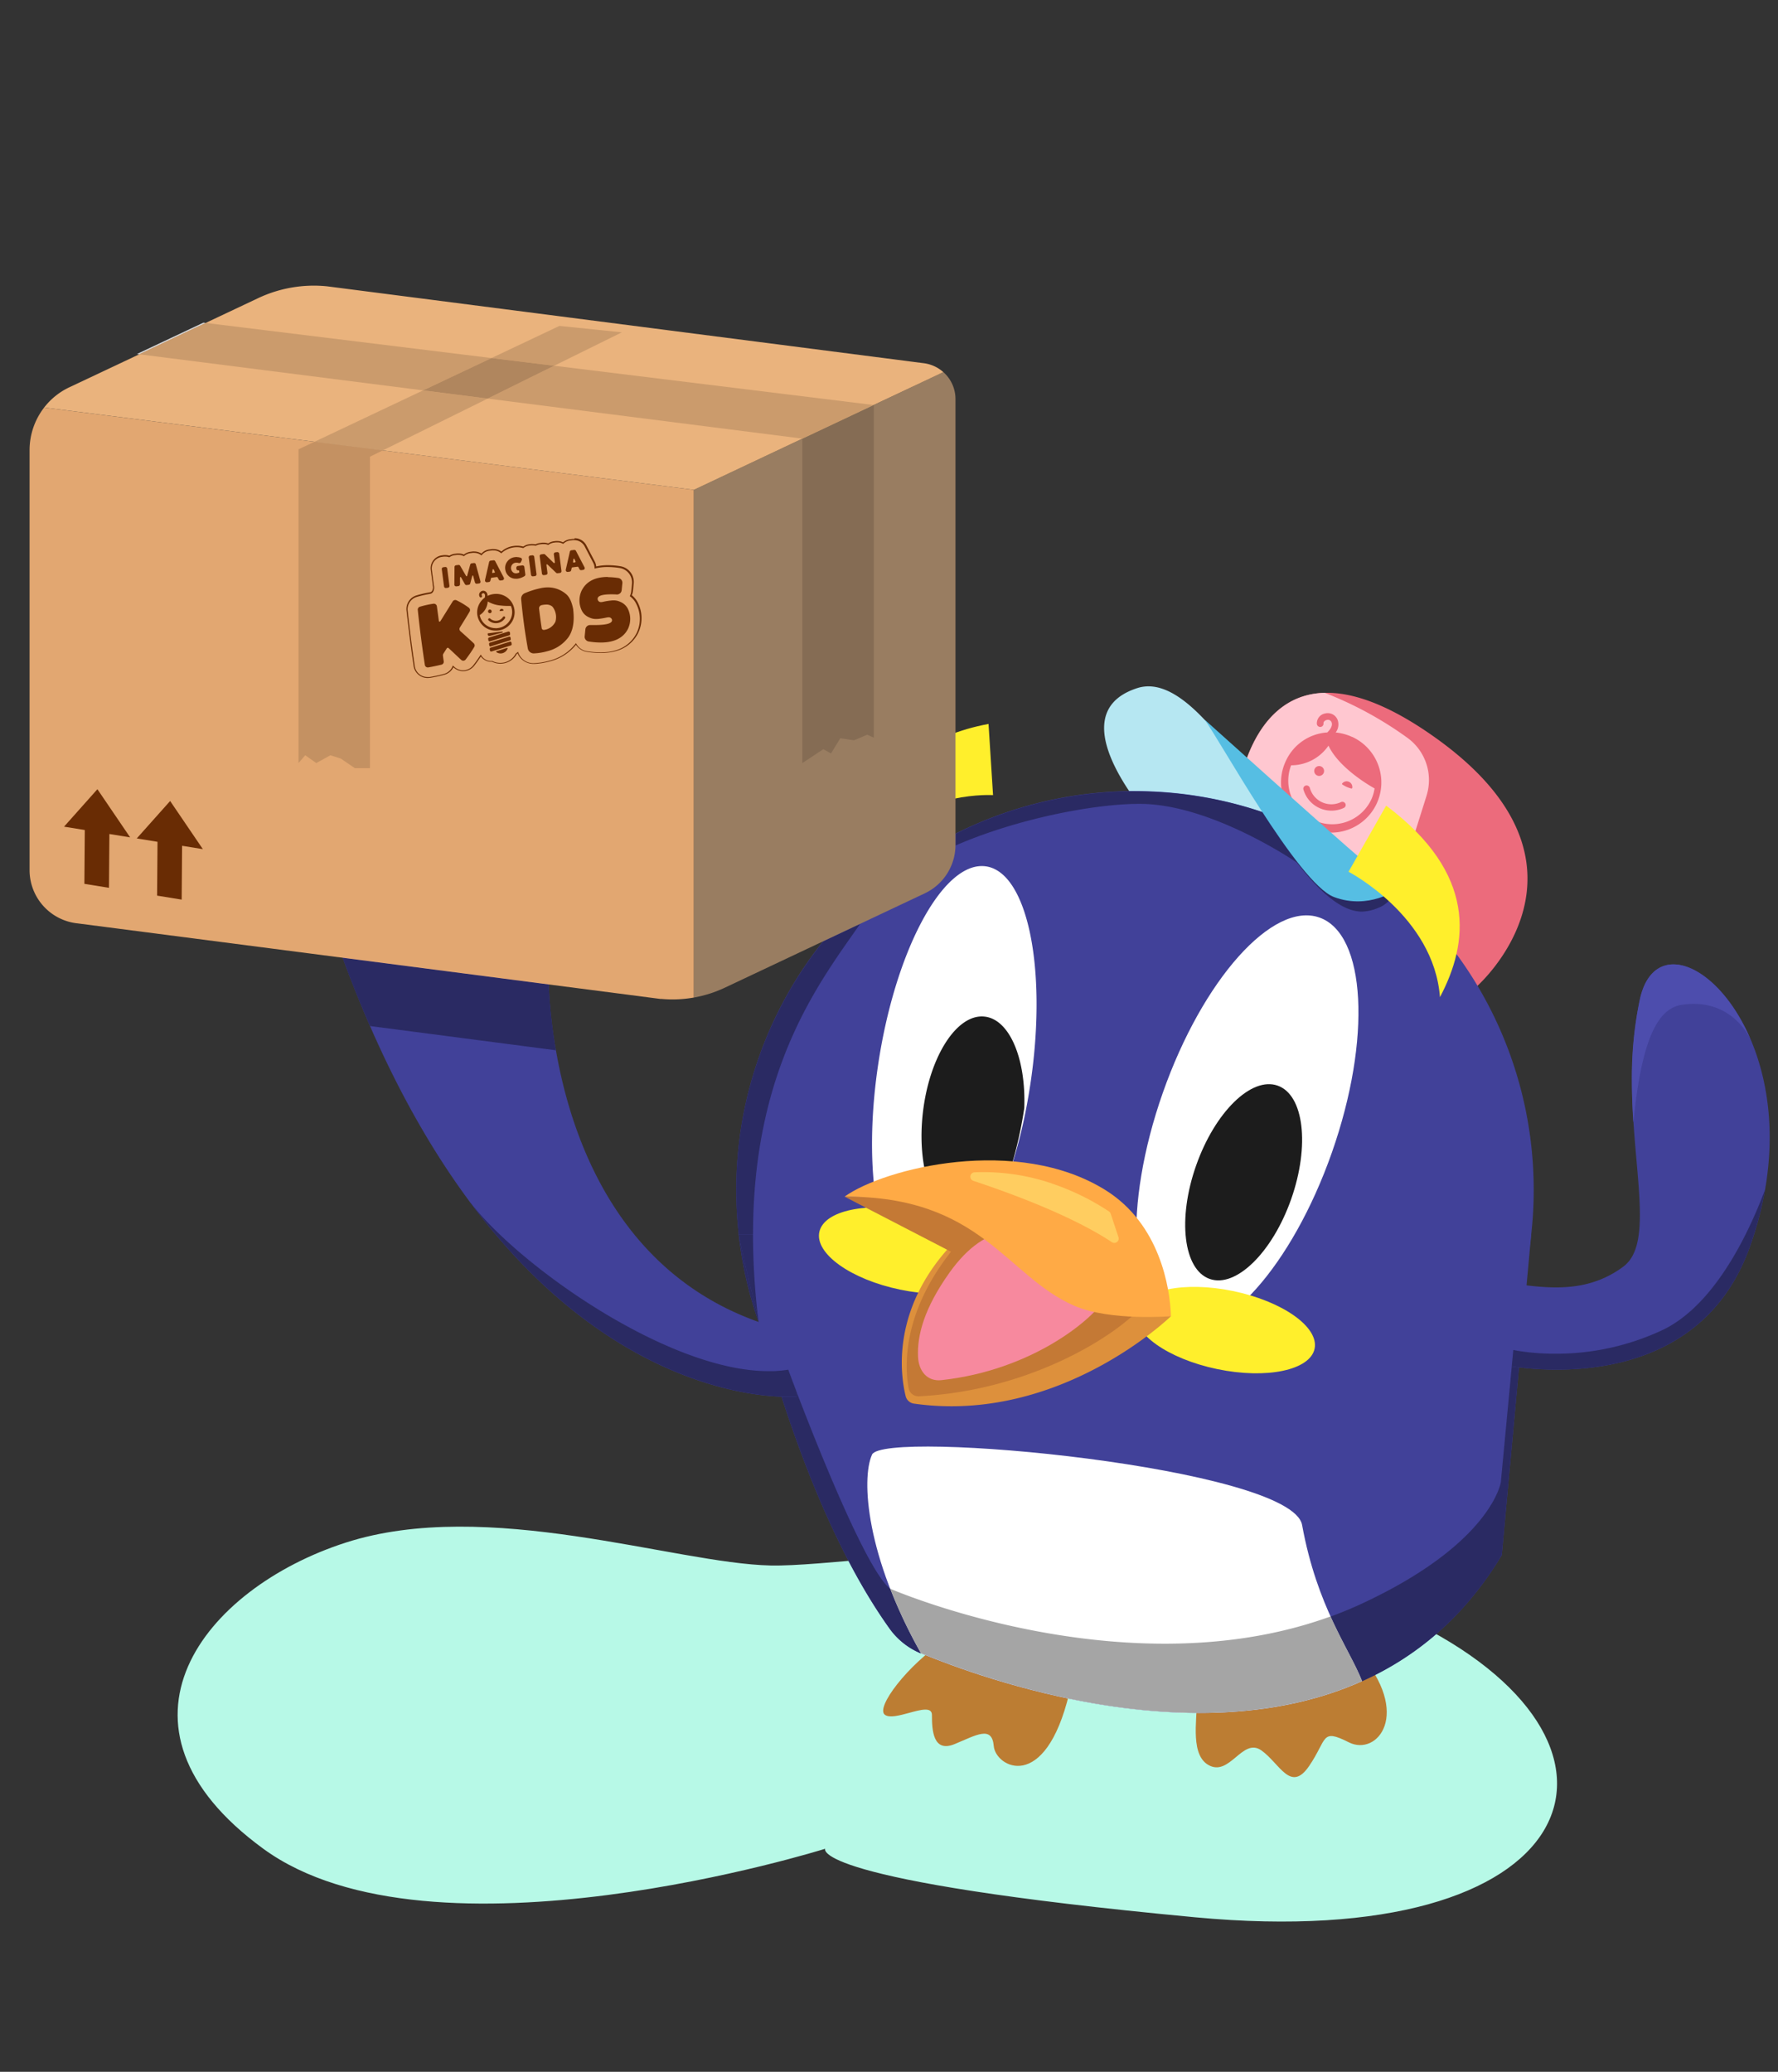 <svg xmlns="http://www.w3.org/2000/svg" viewBox="0 0 637.99 743.31"><rect x="0" y="0" width="637.99" height="743.31" fill="#333333" stroke="none"/><g id="Camada_2" data-name="Camada 2"><g id="Camada_14" data-name="Camada 14"><path d="M276.43,561.66c9.11.2,23.63-1.31,41.67-2.82,50.06-4.21,127.23-8.41,191.1,24.13,86.87,44.26,59,118-80.33,104.91S296.1,663.29,296.1,663.29s-141,44.26-201.62,0S73.17,569.86,124,553.47s118,7.43,152.45,8.19" style="fill:#b7f9e7"/><path d="M529.74,354.13A197,197,0,0,0,499,319.2c-30.31-26.82-55.63-29.57-55.63-29.57s2.88-40.28,31.95-41.06h0c9.74-.26,22.43,3.91,38.92,15.52,65.76,46.25,15.47,90,15.47,90" style="fill:#ec6b7c"/><path d="M511.88,285.5l-10.6,33.61-2.26.09c-30.31-26.82-55.63-29.57-55.63-29.57s2.88-40.28,31.95-41.06h0a132,132,0,0,1,29.86,16.28,18.69,18.69,0,0,1,6.67,20.65" style="fill:#ffc7d0"/><path d="M484.9,282.91c.23,0,.31-.1.34-.28a2.06,2.06,0,0,0-2.56-2.25,2.26,2.26,0,0,0-1,.63c-.13.15-.18.31-.06.41A10.27,10.27,0,0,0,484.9,282.91Z" style="fill:#ec6b7c;fill-rule:evenodd"/><path d="M472.64,278.24a1.77,1.77,0,1,0-.91-2.36A1.79,1.79,0,0,0,472.64,278.24Z" style="fill:#ec6b7c;fill-rule:evenodd"/><path d="M485.12,264.37a18.46,18.46,0,0,0-5.84-1.57,4.82,4.82,0,0,0,.7-4.49,3.79,3.79,0,0,0-4.46-2.34,3.61,3.61,0,0,0-3,3.75,1.21,1.21,0,0,0,1.29,1.09,1.16,1.16,0,0,0,1.09-1.22h0v0c-.07-.7.58-1.16,1.21-1.29a1.4,1.4,0,0,1,1.69.83c.55,1.4-.76,2.9-1.55,3.66a17.57,17.57,0,0,0-14.81,10.13h0v0a18,18,0,1,0,23.74-8.55Zm-13.65,29.9a15.48,15.48,0,0,1-8.18-19.7,16.25,16.25,0,0,0,11.3-4.57,17.12,17.12,0,0,0,2.1-2.48c1.54,3.27,4.43,6.61,8.63,10a60.31,60.31,0,0,0,7.91,5.35,14.67,14.67,0,0,1-1.19,4,15.47,15.47,0,0,1-20.57,7.38Z" style="fill:#ec6b7c;fill-rule:evenodd"/><path d="M482.74,288.32a1.2,1.2,0,0,0-1.6-.53,8,8,0,0,1-10.69-3.89,7.77,7.77,0,0,1-.44-1.19,1.22,1.22,0,0,0-1.46-.87,1.15,1.15,0,0,0-.86,1.38h0v0a10.47,10.47,0,0,0,12.92,7.23,9.46,9.46,0,0,0,1.61-.6,1.14,1.14,0,0,0,.53-1.53Z" style="fill:#ec6b7c;fill-rule:evenodd"/><path d="M469.13,310.73a316.71,316.71,0,0,0-52.8-12.81s-39.07-40.91-8.39-51c9.52-3.14,19.73,5,30.74,18.8,9.49,11.9,19.56,28,30.28,44.8.05.07.09.14.17.24" style="fill:#b6e7f2"/><path d="M338.4,589.09c-12.21,7.85-24.6,23.66-20.8,26.2,1.67,1.11,5.13.2,8.47-.71,4.25-1.15,8.33-2.31,8.33.71,0,5.38.37,13.63,8.11,10.46s13.44-6.84,14.08.7,18.4,17.24,27.1-19L338.4,589.09" style="fill:#bc7d33"/><path d="M429.49,609.9c0,7.6-2.54,20.38,4.75,23.66,3.5,1.57,6.33-.74,9.07-3,3-2.51,5.85-5,9.32-2.55,6.65,4.76,10.46,15.32,17.11,5.6S473.86,620,484,625.11s22.9-10.14,3.53-32.33L429.49,609.9" style="fill:#bc7d33"/><path d="M550.33,427a141.15,141.15,0,0,1-.89,15.89h0a143.07,143.07,0,0,1-264.56,58.24,140.82,140.82,0,0,1-11.39-23.3c-.44-1.14-.87-2.31-1.26-3.48A139.6,139.6,0,0,1,265.09,443v-.17h0a141.15,141.15,0,0,1-.89-15.89A143,143,0,0,1,501.24,319.08l0,0A142.77,142.77,0,0,1,550.33,427" style="fill:#414199"/><path d="M549.44,442.84l-1.68,18.35-2.18,23.6-.52,5.79-6.19,67.36c-13.4,22.33-30.89,36.61-50.11,45.22-59.46,26.72-135.49-.59-158.32-10l-.13,0a26.05,26.05,0,0,1-11.21-9c-17-23.84-29.79-55.62-38.64-83-1-3.13-2-6.2-2.89-9.19-1.5-4.95-2.87-9.7-4.09-14.14-.32-1.14-.62-2.26-.92-3.35-.19-.76-.39-1.49-.59-2.23-4.33-16.36-6.59-27.74-6.88-29.19v-.17H549.44" style="fill:#414199"/><path d="M361.17,423.79c-8,22.4-19.17,37-29.47,36.2-15.19-1.24-22.69-35.66-16.77-76.86s23-73.61,38.22-72.37,22.69,35.66,16.77,76.87q-.51,3.48-1.11,6.87a182.69,182.69,0,0,1-7.64,29.29" style="fill:#fff"/><path d="M477.92,413.48c-14.28,40.65-39.45,68.82-56.21,62.92s-18.77-43.64-4.48-84.29,39.45-68.82,56.21-62.92S492.2,372.83,477.92,413.48Z" style="fill:#fff"/><path d="M471.71,483.88c-1.61,7.73-17.25,11-34.95,7.32S406,478.26,407.64,470.53s17.26-11,34.95-7.31S473.32,476.15,471.71,483.88Z" style="fill:#ffef2c"/><path d="M358,455.37c-1.61,7.73-17.26,11-35,7.32S292.34,449.75,294,442s17.26-11,34.95-7.32S359.64,447.65,358,455.37Z" style="fill:#ffef2c"/><path d="M463.32,430.18c-6.74,19.15-19.84,32-29.26,28.67s-11.61-21.53-4.87-40.68,19.83-32,29.26-28.67S470.05,411,463.32,430.18Z" style="fill:#1c1c1c"/><path d="M360.54,425.67c-4.25,8-9.93,12.75-15.61,12.1-9.93-1.14-16.1-18.42-13.78-38.58s12.24-35.59,22.17-34.45c9,1,14.87,15.24,14.21,32.85a150.29,150.29,0,0,1-7,28.08" style="fill:#1c1c1c"/><path d="M420.17,472.23s-39.85,38.82-92.26,31.35a3.55,3.55,0,0,1-2.93-2.65c-1.82-7.32-5.36-30.92,16.42-54.29,0,0,20.3-1.69,33,6.14Z" style="fill:#dd903c"/><path d="M412.79,464.72s-.67,1-2,2.74c-7.37,9.71-39,31.36-81.08,33.5a3.57,3.57,0,0,1-3.67-2.91c-1.37-7.36-2.63-27.31,16.4-50.45l31.95,5.18Z" style="fill:#c47935"/><polyline points="341.68 449.32 303.05 429.33 370.84 429.11 401.04 450.65 401.1 465.88 373.31 460.71 341.68 449.32" style="fill:#c47935"/><path d="M396.18,466.41c-4.62,7.33-26.05,25.18-58.3,28.75-5.29.59-8.22-3.38-8.46-8.3-.38-7.71,2.16-17.45,11.26-30.24C367.91,418.35,396.67,465.63,396.18,466.41Z" style="fill:#f7899e"/><path d="M396.92,427.14c19.12,12.08,22.91,34.57,23.25,45.09,0,0-21.91,1.82-34.74-3.77-24.46-10.67-33.36-39.35-82.38-39.13,14.16-10.22,62.15-22.22,93.87-2.19" style="fill:#ffaa45"/><path d="M377.44,424.6a76.42,76.42,0,0,0-27.79-4,1.57,1.57,0,0,0-.41,3.05h0l.82.27c28.44,9.51,42.72,17.6,48.87,21.72a1.75,1.75,0,0,0,.39.19,1.56,1.56,0,0,0,2-2l-2.77-8.37a1.61,1.61,0,0,0-.64-.83,87.44,87.44,0,0,0-20.44-10" style="fill:#ffcd60"/><path d="M488.76,603.16c-59.46,26.72-135.49-.59-158.32-10-19.58-34.68-21.49-62.44-17.54-71.27,4.12-9.18,150.58,4.57,154.33,25.26,5.34,29.39,17.06,44.56,21.53,56" style="fill:#fff"/><path d="M633.35,426.81a124.52,124.52,0,0,1-5.53,20.68c-16.73,46.58-65.13,45.24-82.76,43.09-1-.11-1.84-.24-2.61-.35-2.49-.37-3.92-.69-3.92-.69V460c3,.34,6.05.79,9.23,1.16,11.17,1.33,23.37,1.73,34.73-6.73,9.35-6.95,5.27-26.89,3.65-51.63v0c-.91-13.81-1-29.1,2.37-44.49,4.91-22.13,28.06-12.76,39.74,14.78,5.87,13.86,8.84,32.34,5.1,53.72" style="fill:#414199"/><path d="M286.13,501a10.94,10.94,0,0,1-1.26.11c-1,.06-2.46.09-4.41,0-16.5-.56-65.81-8.12-111.66-69.6l-.18-.25-1.43-1.95-.15-.2h0c-11.9-16.36-23.54-36.41-34.27-61q-6.37-14.6-12.28-31.36l16-44.38,98.26,18.35-38,34.28a170.69,170.69,0,0,0,2.73,31.81c5.6,32.18,22.45,79.64,72.74,97.48l.34.13q4.4,1.54,9.14,2.78l4.15,22.23.28,1.53" style="fill:#414199"/><path d="M122.94,343.59q4.75,13,9.83,24.53l66.71,8.7a190.64,190.64,0,0,1-2.61-23.66l-73.93-9.57" style="fill:#2a2a63"/><path d="M407.26,283.89a142.56,142.56,0,0,0-64.41,15.28v4.19c22-9.6,49.67-14.95,65.91-14.95h.62c25.75.23,56,21.09,56,21.09,11.11,14.43,18.43,17.57,23.35,17.57a16,16,0,0,0,6-1.43c4.25-1.55,6.5-6.53,6.5-6.53l0,0h0l-21-15.19h0a142.4,142.4,0,0,0-73-20" style="fill:#2a2a63"/><path d="M265.09,443a139.6,139.6,0,0,0,7.13,31.29c-.09-.71-.18-1.4-.25-2.1h0c-4.33-16.36-6.59-27.74-6.88-29.19m43.58-111.58-13.21,6.24a142.95,142.95,0,0,0-30.39,105.17h5.14c0-60.2,24.34-91.09,38.46-111.41" style="fill:#2a2a63"/><path d="M270.21,442.84h-5.14V443h0c.29,1.45,2.55,12.83,6.88,29.19h0a254.14,254.14,0,0,1-1.76-29.36" style="fill:#2a2a63"/><path d="M501.28,319.12s-10.13,7.39-22.59,2.72c-13-4.88-41.6-57.47-46.5-63.69,0,0,45.61,41,56.52,50.29Z" style="fill:#56bee3"/><path d="M354.71,259.73l1.62,25.54s-24.56-1.54-41.11,15.48C315.22,300.75,310.63,268,354.71,259.73Z" style="fill:#ffef2c"/><path d="M285.85,499.44h0l.28,1.53a10.94,10.94,0,0,1-1.26.11c-.59,0-1.35.06-2.29.06l-2.12,0c8.85,27.38,21.63,59.16,38.64,83a26.05,26.05,0,0,0,11.21,9l.13,0a178.13,178.13,0,0,1-11-23.1h0c-8.5-6.6-26.43-51.9-33.58-70.59h0m256.6-9.21-3.92,41.48s-3.16,21.89-49.77,43.58c-3.73,1.74-7.5,3.29-11.31,4.68,4.46,9.86,8.92,17,11.31,23.19h0c19.22-8.61,36.71-22.89,50.11-45.22l6.19-67.36c-1-.11-1.84-.24-2.61-.35h0" style="fill:#2a2a63"/><path d="M319.43,570a178.13,178.13,0,0,0,11,23.1h0c15.71,6.49,56.59,21.45,99.94,21.45,19.66,0,39.83-3.08,58.38-11.42-2.39-6.14-6.85-13.33-11.31-23.19-19.67,7.16-40.11,9.78-59.51,9.78-53,0-98.25-19.61-98.51-19.72" style="fill:#a5a5a5"/><path d="M633.35,426.81c-5.83,15.5-18,41.42-36.79,50.37a89.67,89.67,0,0,1-38.48,8.5,84.45,84.45,0,0,1-12.5-.89c-1.66-.24-2.57-.46-2.57-.46l-.56,5.9h0c.77.11,1.64.24,2.61.35h0a113.67,113.67,0,0,0,13.53.81c21.95,0,55.8-6.5,69.23-43.9a124.52,124.52,0,0,0,5.53-20.68" style="fill:#2a2a63"/><path d="M168.8,431.51c45.85,61.48,95.16,69,111.66,69.6h0l2.12,0c.94,0,1.7,0,2.29-.06a10.94,10.94,0,0,0,1.26-.11l-.28-1.53c-1.89-4.95-3-8-3-8a46.67,46.67,0,0,1-5.25.52c-.64,0-1.28,0-1.93,0-35.89,0-89.19-37.61-106.84-60.45" style="fill:#2a2a63"/><path d="M483.89,312.76s30.61,15.9,32.8,45c10.32-19.5,13.4-44.17-19.3-68.72Z" style="fill:#ffef2c"/><path d="M600.47,346c-5.54,0-10.08,3.86-12,12.31a135.46,135.46,0,0,0-2.92,29.26c0,5.22.23,10.32.55,15.23,3-31.09,9.17-41.05,17.39-42.3a28.41,28.41,0,0,1,4.28-.33c14.88,0,20.35,12.74,20.35,12.74l.09.18C621,356.07,609.44,346,600.47,346" style="fill:#4d4dad"/><path d="M249,175.74V357.89a43.32,43.32,0,0,1-11.66.5l-.42,0L27.85,331.29a19.21,19.21,0,0,1-17.24-19.11V161.52a25,25,0,0,1,5.23-15.31L249,175.74" style="fill:#e2a771"/><path d="M342.85,143.21V303.13a19.22,19.22,0,0,1-11,17.37L260,354.4l-.35.16A43.53,43.53,0,0,1,249,357.89V175.74l39.48-18.63L314.15,145l24.35-11.5a12.94,12.94,0,0,1,4.35,9.7" style="fill:#997d61"/><path d="M338.5,133.51,314.15,145l-25.65,12.1L249,175.74,15.84,146.21a24.81,24.81,0,0,1,9.06-7.27l0,0,19.34-9.12L68.1,118.55l24.59-11.61a46.8,46.8,0,0,1,24.65-4.22l213.83,27.55a13.12,13.12,0,0,1,7.33,3.24" style="fill:#eab37d"/><polyline points="34.95 283.15 22.98 296.59 30.43 297.79 30.28 317.1 39.1 318.53 39.25 299.22 46.7 300.43 34.95 283.15" style="fill:#692c04"/><polyline points="61.05 287.38 49.07 300.81 56.52 302.02 56.37 321.33 65.19 322.76 65.34 303.45 72.79 304.65 61.05 287.38" style="fill:#692c04"/><polyline points="73 115.76 49.16 127 49.97 127.11 68.1 118.55 73.81 115.86 73 115.76" style="fill:#ddd"/><polyline points="73.81 115.86 68.1 118.55 49.97 127.11 151.82 140.06 176.36 128.46 73.81 115.86" style="fill:#cb9b6c"/><polyline points="313.5 145.31 288.5 157.11 287.9 157.39 287.9 273.77 295.44 268.78 298.17 270.33 301.52 264.87 306.45 265.6 311.18 263.59 313.55 264.68 313.55 145.32 313.5 145.31" style="fill:#856c54"/><polyline points="198.85 131.22 174.98 143.01 287.9 157.37 287.9 157.39 288.5 157.11 313.5 145.31 198.85 131.22" style="fill:#cb9b6c"/><polyline points="200.74 116.93 176.36 128.46 198.85 131.22 223.14 119.23 200.74 116.93" style="fill:#cb9b6c"/><polyline points="112.84 158.5 107.11 161.21 107.11 273.77 109.52 270.97 113.5 273.77 118.55 270.97 122.29 272.16 127.31 275.59 132.76 275.59 132.76 163.85 137.33 161.6 112.84 158.5" style="fill:#c49162"/><polyline points="151.82 140.06 112.84 158.5 137.33 161.6 174.98 143.01 151.82 140.06" style="fill:#cb9b6c"/><polyline points="176.36 128.46 151.82 140.06 174.98 143.01 198.85 131.22 176.36 128.46" style="fill:#b0865e"/><path d="M181.9,232.48h-.06l-3.71,1.16a.19.19,0,0,0,0,.34,2.67,2.67,0,0,0,1.5.46,2.7,2.7,0,0,0,2-.9,2.81,2.81,0,0,0,.5-.81.19.19,0,0,0-.18-.26M183,230.2H183l-6.85,2.14a.48.48,0,0,0-.42.53l.06.47a.47.47,0,0,0,.47.41h.07l6.85-2.14h0a.48.48,0,0,0,.42-.53l-.06-.47h0a.48.48,0,0,0-.48-.41m-.23-1.81h-.07l-6.85,2.14h0a.48.48,0,0,0-.42.53l.06.47h0a.48.48,0,0,0,.47.41H176l6.85-2.15h0a.48.48,0,0,0,.42-.53l-.06-.46a.48.48,0,0,0-.47-.41m-.24-1.82h-.07l-6.85,2.14h0a.47.47,0,0,0-.41.53l.06.47h0a.47.47,0,0,0,.47.41h.07l6.85-2.14a.47.47,0,0,0,.41-.53L183,227a.48.48,0,0,0-.47-.41m-2.39,0h-.05l-5,.64-.12.12.06.42h0a.54.54,0,0,0,.58.39h.13l4.48-1.19c.28-.08.22-.38,0-.38m.63-5.43a.46.46,0,0,0-.39.21,3,3,0,0,1-4.16.88,2.55,2.55,0,0,1-.38-.29.45.45,0,0,0-.63,0,.42.42,0,0,0,0,.6h0a3.91,3.91,0,0,0,5.53-.26,3.9,3.9,0,0,0,.4-.51.44.44,0,0,0-.14-.59h0a.53.53,0,0,0-.23-.06m-5.08-2.45h-.1a.66.66,0,0,0,.11,1.31h.09a.66.66,0,0,0-.1-1.31m4.26-.24a.75.75,0,0,0-.55.24,1,1,0,0,0-.19.4l.06.14h.19a4.2,4.2,0,0,0,1.15-.18l0-.16a.77.77,0,0,0-.71-.45m-16.64-3.18a1.08,1.08,0,0,0-.9.51L158,222.9a.3.3,0,0,1-.22.14h0a.31.31,0,0,1-.31-.27c-.22-1.67-.46-3.43-.71-5.26h0a1.07,1.07,0,0,0-1.06-.91h-.15a34.15,34.15,0,0,0-4.89,1.08,1.08,1.08,0,0,0-.75,1.14q1,9.71,2.54,19.75v0a1.06,1.06,0,0,0,1,.89h.18c1.64-.28,3.25-.63,4.81-1a1.07,1.07,0,0,0,.78-1.19c-.1-.65-.2-1.34-.28-2.06a1.11,1.11,0,0,1,.16-.69l1.21-1.9.05-.07a.45.45,0,0,1,.32-.14.43.43,0,0,1,.31.13c2.15,2,3.66,3.46,4.54,4.24l.07.06a1.07,1.07,0,0,0,1.49-.22,49.9,49.9,0,0,0,3.09-4.51,1.08,1.08,0,0,0-.2-1.32c-2-1.87-3.61-3.3-4.75-4.31a1.06,1.06,0,0,1-.2-1.36q2.58-4.14,3.49-5.7a1.06,1.06,0,0,0-.3-1.39,27.63,27.63,0,0,0-4.42-2.67,1.22,1.22,0,0,0-.45-.1m14.51,10.11a5.78,5.78,0,0,1-5.72-4.69,6.14,6.14,0,0,0,2.86-4.89,11.19,11.19,0,0,0,4.71,1.46,22.53,22.53,0,0,0,2.6.15l1,0a5.3,5.3,0,0,1,.42,1.51,5.78,5.78,0,0,1-5.06,6.42h0a5.12,5.12,0,0,1-.78.06m-4.5-13.45a1.39,1.39,0,0,0-1,.44,1.34,1.34,0,0,0-.23,1.79.45.45,0,0,0,.36.18.46.46,0,0,0,.27-.09.43.43,0,0,0,.1-.6h0a.5.5,0,0,1,.13-.65.51.51,0,0,1,.39-.18.56.56,0,0,1,.32.11c.44.33.33,1.07.23,1.47a6.57,6.57,0,0,0-2.7,6.14h0a6.64,6.64,0,0,0,6.64,5.71,6.8,6.8,0,0,0,.9-.06,6.58,6.58,0,0,0-.8-13.12,6.8,6.8,0,0,0-.9.06,6.91,6.91,0,0,0-2.17.66,1.78,1.78,0,0,0-.67-1.57,1.41,1.41,0,0,0-.85-.29M195.12,226a.75.75,0,0,1-.75-.65q-.51-3.4-.93-6.94a1.18,1.18,0,0,1,.94-1.31,8.14,8.14,0,0,1,1.6-.19,3.29,3.29,0,0,1,2,.55,1.84,1.84,0,0,1,.44.44,6.08,6.08,0,0,1,1,4.67,3.07,3.07,0,0,1-.14.52,5.23,5.23,0,0,1-3.95,2.89h-.16m1.38-15.24a12.6,12.6,0,0,0-3,.39,29.74,29.74,0,0,0-5.33,1.73,2.13,2.13,0,0,0-1.21,2.13q.82,9,2.38,17.65a2.14,2.14,0,0,0,2.11,1.78h.07a20.65,20.65,0,0,0,4.81-.78,13.31,13.31,0,0,0,7.61-5.06q2.42-3.54,1.7-9.75l0-.16c-.49-2.66-1.34-4.49-2.55-5.51a10,10,0,0,0-6.53-2.42M218.09,207q-6.84,0-9.34,4.81a8.3,8.3,0,0,0,.08,7.38,5.19,5.19,0,0,0,2.59,2.33,5.42,5.42,0,0,0,2.53.56,8.44,8.44,0,0,0,1-.06c.92-.11,1.83-.26,2.73-.46a3.47,3.47,0,0,1,.68-.08,1.18,1.18,0,0,1,1.21.77q.54,2-6.16,2c-.5,0-1,0-1.61,0h-.05a1.71,1.71,0,0,0-1.7,1.53l-.25,2.51a1.71,1.71,0,0,0,1.44,1.86,27.52,27.52,0,0,0,4.33.37q7.22,0,9.74-4.84a8.3,8.3,0,0,0-.08-7.38,5.34,5.34,0,0,0-2.59-2.34,5.5,5.5,0,0,0-2.52-.56,6.78,6.78,0,0,0-1,.07,20.43,20.43,0,0,0-2.71.45,3.27,3.27,0,0,1-.71.1,1.16,1.16,0,0,1-1.19-.79q-.62-2,4.84-2c.59,0,1.23,0,1.93.06h.09a1.71,1.71,0,0,0,1.7-1.54l.25-2.51a1.72,1.72,0,0,0-1.44-1.86,24.84,24.84,0,0,0-3.78-.31m-58.23-3.66h-.08l-.72.1a.63.63,0,0,0-.55.7l.81,6.21a.64.64,0,0,0,.63.55H160l.72-.09a.64.64,0,0,0,.55-.71l-.81-6.2a.64.64,0,0,0-.63-.55M170.19,202h-.08l-.85.11a.61.61,0,0,0-.53.46l-1.12,4.06-.09.12a.19.19,0,0,1-.1,0,.21.21,0,0,1-.17-.1l-2.12-3.64a.63.63,0,0,0-.55-.32h-.08l-.86.11a.63.63,0,0,0-.55.62l-.05,6.31v.09a.63.63,0,0,0,.63.55h.08l.76-.1a.64.64,0,0,0,.55-.63v-2.44l.1-.17.1,0a.2.2,0,0,1,.17.1l1.4,2.46a.64.64,0,0,0,.55.32h.08l.74-.1a.62.62,0,0,0,.53-.46l.72-2.74.14-.14h0a.2.2,0,0,1,.19.14l.64,2.36a.63.63,0,0,0,.61.46h.08l.77-.1.08,0a.62.62,0,0,0,.44-.78l-1.67-6.08a.63.63,0,0,0-.61-.47m6.64,3.61a.19.19,0,0,1-.16-.22l.14-1,.12-.16H177a.19.19,0,0,1,.18.12l.39.9,0,0a.2.2,0,0,1-.18.22l-.53.07h-.06m.33-4.52h-.09l-1,.13a.62.62,0,0,0-.53.48l-1.47,6.5v.22a.63.63,0,0,0,.62.55h.09l.68-.09a.65.65,0,0,0,.54-.49l.2-.89.17-.15,2-.26.2.1.43.81a.64.64,0,0,0,.56.34h.08l.69-.09.21-.07a.63.63,0,0,0,.27-.85l-3.08-5.91a.64.64,0,0,0-.56-.34m8.34-1.17a5.36,5.36,0,0,0-.7.05,3.9,3.9,0,0,0-2.7,1.5,3.7,3.7,0,0,0-.78,2.86,3.82,3.82,0,0,0,1.42,2.58,3.58,3.58,0,0,0,2.31.8,4.26,4.26,0,0,0,.61,0,6.42,6.42,0,0,0,2.57-.93.63.63,0,0,0,.29-.61l-.35-2.69a.64.64,0,0,0-.63-.55h-.08l-1.62.21a.62.62,0,0,0-.54.71l0,.32a.63.63,0,0,0,.62.55h.19a.2.2,0,0,1,.2.18l.05.42a.19.19,0,0,1-.11.2,3,3,0,0,1-.89.25,1.23,1.23,0,0,1-.27,0,1.53,1.53,0,0,1-1.07-.43,2,2,0,0,1-.62-1.24,1.89,1.89,0,0,1,.34-1.37,1.78,1.78,0,0,1,1.27-.75,2.37,2.37,0,0,1,1.15.1.76.76,0,0,0,.21,0,.61.61,0,0,0,.57-.36l.32-.69v0h0a.63.63,0,0,0-.36-.82,4.25,4.25,0,0,0-1.45-.25m5.64-.65h-.08l-.72.09a.63.63,0,0,0-.54.71l.81,6.2a.63.63,0,0,0,.62.55h.08l.72-.09a.63.63,0,0,0,.55-.71l-.81-6.2a.63.63,0,0,0-.63-.55m8.92-1.16H200l-.72.1a.63.63,0,0,0-.55.71l.38,2.89L199,202h-.28l-3.13-3.05a.66.66,0,0,0-.44-.17h-.09l-.86.11a.63.63,0,0,0-.54.71l.8,6.2a.64.64,0,0,0,.63.55h.08l.73-.1a.62.62,0,0,0,.54-.71l-.37-2.89.05-.16h.28l3.14,3a.67.67,0,0,0,.44.18h.08l.86-.11a.64.64,0,0,0,.55-.71l-.81-6.2a.63.63,0,0,0-.63-.55m5.76,3.73a.2.2,0,0,1-.17-.23l.14-1,.12-.15.08,0a.2.2,0,0,1,.18.12l.39.9,0,.06a.21.21,0,0,1-.17.22l-.54.07h-.05m.32-4.52h-.08l-1,.13a.63.63,0,0,0-.53.49l-1.47,6.49v.23a.64.64,0,0,0,.63.55h.08l.69-.09a.63.63,0,0,0,.53-.48l.21-.9.16-.15,2-.26.2.11.43.81a.63.63,0,0,0,.56.33h.08l.69-.09.21-.07a.63.63,0,0,0,.27-.85l-3.08-5.9a.64.64,0,0,0-.56-.34m-4-2.19.12-.11a4.18,4.18,0,0,1,2.31-1.09l1-.13a4.53,4.53,0,0,1,.52,0,4.23,4.23,0,0,1,3.73,2.24l3.08,5.91a4.27,4.27,0,0,1,.47,1.82V204l.27-.07a18,18,0,0,1,4.4-.5,28.29,28.29,0,0,1,4.33.35,5.27,5.27,0,0,1,4.43,5.71l-.25,2.52a5.11,5.11,0,0,1-.46,1.71l-.08.16.14.11a7.38,7.38,0,0,1,2.25,2.8,11.83,11.83,0,0,1,.06,10.35l-.07.12a12,12,0,0,1-7.19,6,17,17,0,0,1-2.83.63h-.07a22.44,22.44,0,0,1-2.78.17,31.27,31.27,0,0,1-4.89-.42,5.23,5.23,0,0,1-3.77-2.6l-.17-.3-.2.28a17,17,0,0,1-9.24,6,24.09,24.09,0,0,1-3.53.74c-.69.09-1.41.15-2.12.18h-.22a5.67,5.67,0,0,1-5.36-3.79l-.11-.31-.26.22a3.08,3.08,0,0,1-.5.37l-.05,0,0,.06a6.28,6.28,0,0,1-5.56,3.35,6.21,6.21,0,0,1-2.83-.68l-.06,0h-.07l-.39,0a4,4,0,0,1-3.45-2l-.19-.31-.2.3c-.78,1.21-1.61,2.39-2.48,3.52a4.62,4.62,0,0,1-6.44.9,2.47,2.47,0,0,1-.29-.24l-.38-.34-.24-.22-.12.3a4.63,4.63,0,0,1-3.08,2.72c-1.64.44-3.37.82-5.14,1.12l-.17,0a4.17,4.17,0,0,1-.61,0,4.6,4.6,0,0,1-4.54-3.86v-.08c-1-6.69-1.85-13.39-2.55-19.89a4.63,4.63,0,0,1,3.26-4.92,40.87,40.87,0,0,1,4.78-1.1c1.22-.19,1.43-1.53,1.46-2.05v-.27c0-.34-.09-.67-.11-.82l-.71-5.44a4.18,4.18,0,0,1,3.6-4.68l.73-.1h0a4.53,4.53,0,0,1,.52,0,4.11,4.11,0,0,1,1.35.22l.11,0,.09-.06a4.07,4.07,0,0,1,1.77-.67l.86-.11a3.27,3.27,0,0,1,.54,0,4.2,4.2,0,0,1,1.81.41l.13.06.11-.09a4.08,4.08,0,0,1,2.17-1l.86-.11a3.15,3.15,0,0,1,.53,0,4.23,4.23,0,0,1,2.45.79l.17.13.13-.17a4.22,4.22,0,0,1,2.69-1.49l1-.13a4.55,4.55,0,0,1,.52,0,4.22,4.22,0,0,1,2.62.92l.16.12.14-.13a8.32,8.32,0,0,1,5.44-2.08,8,8,0,0,1,2.23.32l.11,0,.09-.07a4.1,4.1,0,0,1,1.95-.8h0l.71-.09a3.39,3.39,0,0,1,.55,0,4.27,4.27,0,0,1,1,.12l.08,0,.08,0a4.17,4.17,0,0,1,1.47-.48l.86-.11h0l.53,0a4.28,4.28,0,0,1,1.5.27l.12.05.09-.08a4.25,4.25,0,0,1,1.9-.75h0l.73-.1h0l.53,0a4.23,4.23,0,0,1,2,.49l.14.08m3.94-1.81-.58,0-1,.13a4.69,4.69,0,0,0-2.45,1.1,4.61,4.61,0,0,0-2-.47l-.6,0h0l-.73.09h0a4.67,4.67,0,0,0-2,.77,4.56,4.56,0,0,0-1.55-.27c-.19,0-.39,0-.59,0h0l-.86.12a4.59,4.59,0,0,0-1.55.48,5.05,5.05,0,0,0-1-.11,4,4,0,0,0-.6,0l-.72.09h0a4.56,4.56,0,0,0-2.07.82,8.61,8.61,0,0,0-2.26-.3,8.21,8.21,0,0,0-1.21.09,8,8,0,0,0-4.39,2,4.69,4.69,0,0,0-2.75-.9,3.77,3.77,0,0,0-.58,0l-1,.13a4.56,4.56,0,0,0-2.84,1.5,4.61,4.61,0,0,0-2.54-.76,4,4,0,0,0-.59,0l-.86.11a4.6,4.6,0,0,0-2.29,1,4.6,4.6,0,0,0-1.86-.39,4,4,0,0,0-.6,0l-.87.11a4.69,4.69,0,0,0-1.87.68,4.68,4.68,0,0,0-1.39-.21,5.63,5.63,0,0,0-.58,0h0l-.72.09a4.64,4.64,0,0,0-4,5.19l.7,5.37v.07c0,.15.07.49.11.82h0s0,1.63-1.09,1.8a40.71,40.71,0,0,0-4.86,1.12,5.09,5.09,0,0,0-3.56,5.4c.7,6.51,1.56,13.21,2.55,19.91l0,.09a5.08,5.08,0,0,0,5.65,4.19l.19,0c1.78-.3,3.53-.68,5.18-1.13a5.1,5.1,0,0,0,3.25-2.68l.14.13.33.26a5.08,5.08,0,0,0,7.07-1c.81-1.05,1.58-2.14,2.31-3.26a4.52,4.52,0,0,0,3.67,1.88h.35a6.72,6.72,0,0,0,8.91-2.84l.26-.18a6.12,6.12,0,0,0,5.67,3.79h.23c.75,0,1.48-.09,2.18-.18a24.9,24.9,0,0,0,3.59-.75,17.49,17.49,0,0,0,9.28-5.93,5.65,5.65,0,0,0,3.91,2.54,32.12,32.12,0,0,0,5,.42,21.53,21.53,0,0,0,2.84-.18,17.65,17.65,0,0,0,3-.64,12.48,12.48,0,0,0,7.47-6.18l.06-.13a12.27,12.27,0,0,0,0-10.74,8,8,0,0,0-2.25-2.86,5.46,5.46,0,0,0,.43-1.69l.25-2.51a5.71,5.71,0,0,0-4.81-6.2,28,28,0,0,0-4.4-.37,18.89,18.89,0,0,0-4.24.45,4.85,4.85,0,0,0-.51-1.74l-3.08-5.91a4.69,4.69,0,0,0-4.13-2.48" style="fill:#692c04"/><rect width="637.99" height="743.31" style="fill:none"/></g></g></svg>